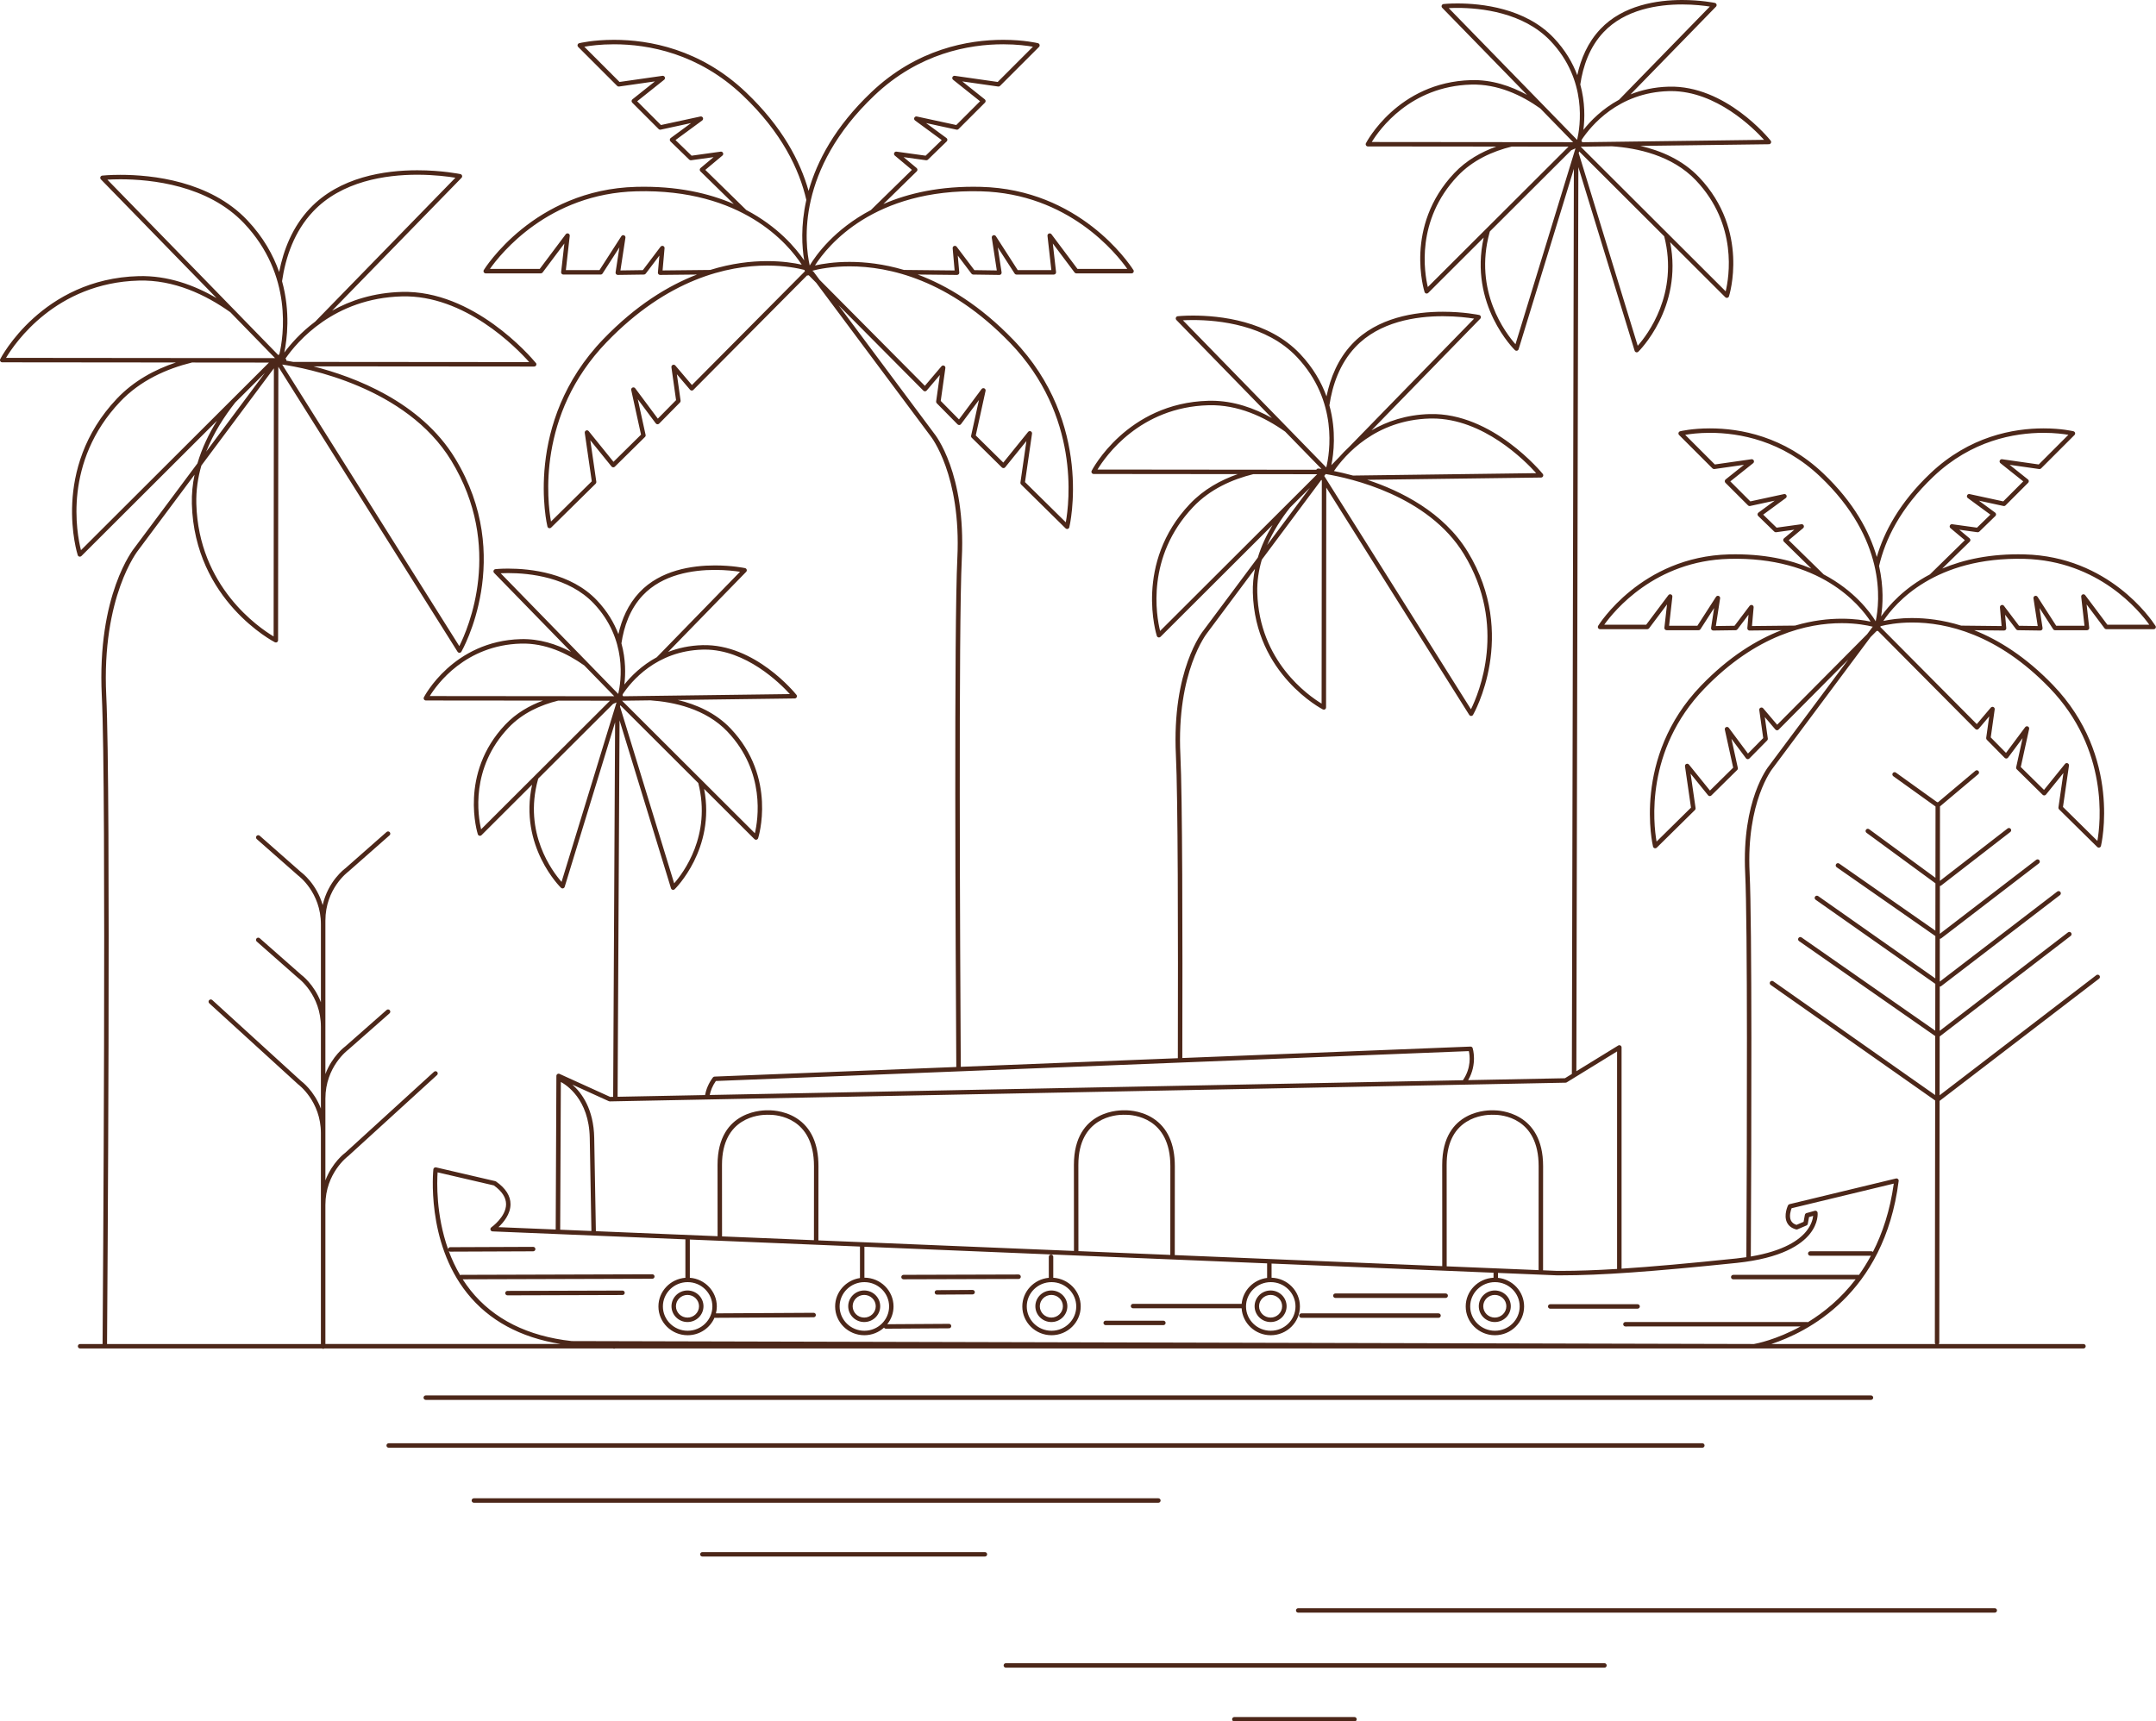 <?xml version="1.0" encoding="UTF-8" standalone="no"?><svg xmlns="http://www.w3.org/2000/svg" xmlns:xlink="http://www.w3.org/1999/xlink" fill="#000000" height="386.1" preserveAspectRatio="xMidYMid meet" version="1" viewBox="-0.0 -0.0 483.5 386.1" width="483.5" zoomAndPan="magnify"><g id="change1_1"><path d="M483.3,140.262c-0.894-1.386-10.427-15.432-29.302-15.91 c-7.635-0.192-13.688,1.176-18.436,3.18l6.165-6.036c0.102-0.1,0.155-0.236,0.15-0.377 c-0.006-0.142-0.07-0.273-0.179-0.364l-2.315-1.938l4.075,0.565c0.15,0.021,0.307-0.029,0.417-0.137l3.606-3.504 c0.105-0.102,0.16-0.246,0.15-0.393s-0.084-0.281-0.203-0.369l-3.648-2.678l5.521,1.195 c0.168,0.036,0.34-0.015,0.459-0.135l5.073-5.074c0.101-0.101,0.153-0.239,0.145-0.382 c-0.008-0.142-0.076-0.273-0.188-0.362l-4.119-3.284l6.637,0.949c0.159,0.023,0.314-0.03,0.425-0.142 l7.488-7.491c0.128-0.128,0.177-0.315,0.128-0.488c-0.048-0.174-0.186-0.308-0.361-0.351 c-0.108-0.027-2.685-0.649-6.69-0.649c-6.746,0-16.63,1.75-25.404,10.089c-6.915,6.573-10.38,13.126-12.008,18.757 c-1.628-5.631-5.093-12.184-12.008-18.757c-8.774-8.339-18.658-10.089-25.405-10.089 c-4.006,0-6.582,0.622-6.69,0.649c-0.175,0.043-0.314,0.177-0.361,0.351c-0.049,0.174,0,0.36,0.128,0.488 l7.488,7.491c0.111,0.111,0.271,0.164,0.425,0.142l6.637-0.949l-4.12,3.284 c-0.111,0.089-0.18,0.221-0.188,0.363c-0.009,0.142,0.045,0.28,0.145,0.381l5.075,5.074 c0.12,0.12,0.293,0.169,0.46,0.135l5.519-1.195l-3.647,2.679c-0.118,0.087-0.192,0.222-0.203,0.368 c-0.01,0.146,0.045,0.29,0.15,0.393l3.606,3.504c0.111,0.107,0.27,0.158,0.417,0.137l4.076-0.565l-2.315,1.938 c-0.108,0.091-0.173,0.223-0.179,0.364c-0.006,0.141,0.049,0.277,0.149,0.377l6.168,6.038 c-4.749-2.004-10.803-3.372-18.439-3.182c-19.755,0.501-29.277,15.863-29.371,16.019 c-0.094,0.154-0.097,0.348-0.008,0.505c0.088,0.157,0.255,0.254,0.435,0.254h10.594 c0.157,0,0.306-0.074,0.399-0.2l4.022-5.361l-0.592,5.233c-0.016,0.142,0.029,0.283,0.124,0.39 c0.096,0.106,0.231,0.167,0.373,0.167h7.177c0.17,0,0.328-0.087,0.421-0.23l3.058-4.749l-0.685,4.475 c-0.022,0.145,0.021,0.293,0.117,0.404c0.096,0.109,0.232,0.172,0.377,0.172c0.003,0,0.005,0,0.008,0l5.025-0.072 c0.153-0.003,0.298-0.076,0.392-0.198l2.481-3.28l-0.266,3.007c-0.012,0.141,0.036,0.279,0.132,0.383 c0.096,0.104,0.245,0.181,0.372,0.161l7.164-0.076c-5.606,2.158-11.802,5.96-18.045,12.435 c-15.531,16.113-10.82,35.908-10.771,36.106c0.044,0.174,0.177,0.311,0.351,0.36 c0.044,0.012,0.09,0.019,0.135,0.019c0.13,0,0.257-0.051,0.352-0.144l8.56-8.44 c0.113-0.111,0.167-0.271,0.144-0.428l-1.119-7.725l3.917,4.846c0.088,0.109,0.22,0.177,0.36,0.185 c0.14,0.01,0.278-0.044,0.379-0.144l5.796-5.717c0.122-0.121,0.175-0.296,0.138-0.463l-1.434-6.535l3.261,4.378 c0.087,0.117,0.221,0.19,0.366,0.2c0.147,0.007,0.288-0.044,0.391-0.147l4.003-4.061 c0.109-0.111,0.161-0.267,0.14-0.421l-0.68-4.824l2.374,2.797c0.091,0.106,0.223,0.17,0.362,0.176 c0.144,0.014,0.275-0.048,0.374-0.147l15.596-15.705l-17.738,23.792c-0.252,0.308-6.165,7.714-5.366,24.105 c0.555,11.369,0.406,58.681,0.266,86.141c-0.724,0.105-1.47,0.205-2.267,0.288 c-10.69,1.109-18.959,1.85-25.719,2.286v-49.625c0-0.182-0.099-0.349-0.256-0.436 c-0.159-0.089-0.352-0.085-0.506,0.011l-9.378,5.763l0.449-202.796l12.618,41.195 c0.051,0.166,0.185,0.294,0.352,0.338c0.041,0.011,0.084,0.016,0.126,0.016c0.127,0,0.251-0.049,0.346-0.139 c0.105-0.101,10.056-9.85,7.142-24.569l12.365,12.342c0.095,0.095,0.223,0.146,0.353,0.146 c0.038,0,0.077-0.005,0.116-0.014c0.168-0.04,0.304-0.165,0.358-0.33c0.048-0.145,4.669-14.712-6.675-26.689 c-3.731-3.94-8.626-5.999-13.19-7.049l28.827-0.377c0.191-0.003,0.364-0.114,0.446-0.287 c0.081-0.173,0.058-0.377-0.062-0.525c-0.401-0.502-10.136-12.465-22.864-12.101 c-3.256,0.089-6.099,0.75-8.557,1.728L384.824,1.49c0.127-0.131,0.173-0.32,0.12-0.495 c-0.054-0.175-0.198-0.307-0.376-0.344c-0.128-0.026-3.154-0.651-7.332-0.651c-5.564,0-13.265,1.134-18.352,6.535 c-2.838,3.013-4.379,6.699-5.167,10.329c-1.037-2.768-2.689-5.633-5.26-8.347 c-6.38-6.737-16.294-7.743-21.635-7.743c-1.878,0-3.043,0.126-3.092,0.132c-0.19,0.021-0.351,0.148-0.415,0.328 s-0.021,0.381,0.112,0.518l19.025,19.53c-3.649-2-7.911-3.438-12.541-3.309 c-16.486,0.448-23.52,14.016-23.589,14.153c-0.078,0.154-0.07,0.339,0.021,0.486 c0.091,0.148,0.252,0.238,0.425,0.238l28.791,0.027c-3.369,1.211-6.699,3.07-9.414,5.936 c-11.346,11.977-6.725,26.542-6.677,26.688c0.055,0.165,0.19,0.29,0.359,0.33c0.038,0.009,0.077,0.014,0.116,0.014 c0.131,0,0.258-0.052,0.352-0.146l12.435-12.409c-3.367,15.1,6.899,25.148,7.007,25.252 c0.094,0.09,0.218,0.139,0.346,0.139c0.042,0,0.084-0.006,0.126-0.017c0.168-0.044,0.301-0.171,0.352-0.337 l12.39-40.45l-0.449,203.017l-1.56,0.959l-21.695,0.425c2.118-3.651,1.022-7.136,1.007-7.184 c-0.07-0.21-0.25-0.348-0.494-0.341l-64.616,2.565c0.069-28.282,0.021-58.584-0.435-67.967 c-0.911-18.669,5.944-27.298,6.027-27.4l10.699-14.35c-0.346,1.726-0.526,3.514-0.477,5.356 c0.498,18.291,15.543,26.09,15.695,26.166c0.071,0.036,0.148,0.054,0.226,0.054c0.091,0,0.181-0.024,0.261-0.074 c0.148-0.091,0.239-0.252,0.239-0.425l0.048-49.31l32.063,50.988c0.092,0.145,0.251,0.234,0.423,0.234 c0.003,0,0.005,0,0.008,0c0.175-0.003,0.335-0.097,0.424-0.247c0.103-0.177,10.214-17.848-1.191-36.565 c-5.431-8.914-15.014-13.672-22.537-16.152l38.978-0.511c0.191-0.002,0.364-0.114,0.446-0.286 c0.081-0.173,0.058-0.378-0.062-0.526c-0.108-0.136-11.257-13.82-25.36-13.425 c-5.31,0.144-9.629,1.664-13.053,3.653l24.395-25.043c0.127-0.131,0.173-0.32,0.12-0.495 c-0.054-0.174-0.197-0.306-0.376-0.343c-0.141-0.03-3.5-0.724-8.137-0.724c-6.171,0-14.71,1.257-20.349,7.244 c-3.19,3.386-4.889,7.6-5.737,11.74c-1.143-3.157-2.996-6.436-5.935-9.537 c-7.075-7.472-18.076-8.588-24.005-8.588c-2.08,0-3.369,0.14-3.423,0.145c-0.19,0.021-0.352,0.148-0.416,0.328 c-0.065,0.181-0.021,0.381,0.112,0.519l21.422,21.989c-3.961-2.228-8.59-3.877-13.621-3.877 c-0.211,0-0.421,0.003-0.632,0.008c-18.29,0.498-26.089,15.544-26.165,15.696c-0.078,0.154-0.07,0.339,0.019,0.486 c0.091,0.148,0.252,0.238,0.426,0.238l32.31,0.032c-3.838,1.339-7.647,3.429-10.736,6.69 c-12.585,13.285-7.461,29.439-7.407,29.601c0.055,0.165,0.19,0.29,0.358,0.33c0.038,0.01,0.077,0.014,0.116,0.014 c0.131,0,0.258-0.051,0.353-0.145l25.117-25.069c-1.334,2.221-2.5,4.67-3.301,7.3l-12.127,16.265 c-0.293,0.357-7.171,8.975-6.24,28.065c0.458,9.373,0.505,39.678,0.435,67.958l-48.678,1.933 c-0.16-26.457-0.518-98.617,0.233-114.049c0.931-19.092-5.946-27.708-6.225-28.047l-21.422-28.73l19.03,19.163 c0.099,0.1,0.236,0.157,0.374,0.147c0.14-0.006,0.271-0.069,0.362-0.176l2.957-3.481l-0.833,5.912 c-0.021,0.154,0.03,0.31,0.139,0.421l4.672,4.74c0.102,0.103,0.24,0.153,0.391,0.148 c0.145-0.011,0.279-0.084,0.366-0.2l4.033-5.417l-1.756,7.999c-0.037,0.168,0.015,0.343,0.137,0.464l6.764,6.669 c0.101,0.1,0.235,0.15,0.379,0.144c0.141-0.008,0.272-0.075,0.36-0.185l4.761-5.89l-1.348,9.315 c-0.023,0.157,0.03,0.316,0.144,0.428l9.984,9.844c0.095,0.094,0.222,0.144,0.351,0.144 c0.045,0,0.091-0.006,0.135-0.019c0.173-0.049,0.307-0.185,0.35-0.36c0.057-0.231,5.544-23.279-12.546-42.048 c-7.432-7.709-14.808-12.167-21.449-14.651l8.815,0.093c0.123-0.018,0.276-0.057,0.373-0.16 c0.096-0.103,0.143-0.243,0.131-0.384l-0.335-3.799l3.07,4.061c0.094,0.123,0.238,0.196,0.392,0.198l5.865,0.084 c0.002,0,0.005,0,0.007,0c0.144,0,0.282-0.062,0.377-0.171c0.097-0.111,0.14-0.259,0.117-0.404l-0.859-5.606 l3.78,5.869c0.092,0.143,0.251,0.229,0.42,0.229h8.372c0.143,0,0.278-0.06,0.373-0.167 c0.095-0.105,0.14-0.247,0.124-0.389l-0.725-6.412l4.877,6.502c0.094,0.126,0.243,0.2,0.4,0.2h12.357 c0.003,0,0.007,0,0.01,0c0.273,0.024,0.511-0.22,0.511-0.5c0-0.144-0.062-0.276-0.161-0.367 c-0.966-1.504-12.065-17.982-34.128-18.543c-9.1-0.234-16.277,1.433-21.863,3.854l7.487-7.331 c0.102-0.1,0.156-0.236,0.15-0.378c-0.006-0.141-0.07-0.273-0.179-0.363l-2.923-2.448l5.042,0.699 c0.152,0.022,0.307-0.028,0.417-0.137l4.207-4.086c0.105-0.102,0.16-0.246,0.15-0.393 c-0.01-0.147-0.085-0.282-0.203-0.369l-4.572-3.356l6.822,1.477c0.167,0.036,0.339-0.016,0.46-0.136 l5.922-5.919c0.101-0.101,0.154-0.239,0.145-0.382c-0.008-0.143-0.076-0.274-0.188-0.363l-5.046-4.022 l8.045,1.149c0.16,0.025,0.314-0.03,0.424-0.142l8.738-8.738c0.127-0.128,0.177-0.315,0.128-0.488 c-0.048-0.174-0.186-0.308-0.362-0.351c-0.126-0.031-3.123-0.756-7.787-0.756c-7.856,0-19.365,2.039-29.581,11.75 c-8.18,7.774-12.209,15.52-14.068,22.143c-1.859-6.623-5.887-14.368-14.067-22.143 c-10.217-9.711-21.727-11.75-29.582-11.75c-4.664,0-7.662,0.725-7.787,0.756c-0.175,0.043-0.314,0.177-0.362,0.351 c-0.049,0.174,0.001,0.36,0.128,0.488l8.738,8.738c0.111,0.111,0.267,0.166,0.424,0.142l8.047-1.149l-5.045,4.022 c-0.111,0.089-0.18,0.221-0.188,0.363c-0.008,0.143,0.045,0.281,0.145,0.382l5.92,5.919 c0.12,0.12,0.293,0.17,0.46,0.136l6.822-1.477l-4.572,3.356c-0.119,0.087-0.193,0.222-0.203,0.369 c-0.01,0.146,0.045,0.29,0.151,0.393l4.207,4.087c0.11,0.106,0.265,0.157,0.417,0.136l5.04-0.699l-2.923,2.448 c-0.108,0.091-0.173,0.223-0.179,0.363c-0.005,0.142,0.049,0.278,0.15,0.378l7.481,7.325 c-5.583-2.418-12.756-4.082-21.853-3.849c-23.004,0.585-34.089,18.471-34.199,18.651 c-0.093,0.154-0.097,0.348-0.008,0.505c0.088,0.157,0.255,0.254,0.435,0.254h12.358 c0.157,0,0.306-0.074,0.4-0.2l4.878-6.502l-0.725,6.412c-0.016,0.142,0.029,0.283,0.124,0.389 c0.095,0.106,0.231,0.167,0.373,0.167h8.372c0.17,0,0.328-0.086,0.42-0.229l3.78-5.87l-0.858,5.607 c-0.022,0.145,0.021,0.293,0.117,0.404c0.095,0.108,0.232,0.171,0.377,0.171c0.002,0,0.005,0,0.007,0l5.864-0.084 c0.154-0.002,0.298-0.075,0.392-0.198l3.069-4.06l-0.336,3.798c-0.012,0.141,0.035,0.28,0.131,0.384 c0.096,0.103,0.247,0.176,0.373,0.16l8.253-0.087c-6.521,2.517-13.726,6.942-20.985,14.473 c-18.09,18.769-12.604,41.818-12.546,42.049c0.043,0.174,0.177,0.311,0.35,0.36 c0.044,0.012,0.09,0.019,0.135,0.019c0.129,0,0.256-0.051,0.351-0.144l9.984-9.844 c0.113-0.111,0.167-0.271,0.144-0.428l-1.349-9.315l4.761,5.89c0.088,0.109,0.22,0.177,0.36,0.185 c0.15,0.01,0.279-0.044,0.379-0.144l6.764-6.669c0.122-0.121,0.174-0.296,0.137-0.464l-1.756-8l4.036,5.418 c0.087,0.116,0.221,0.19,0.367,0.2c0.142,0.008,0.288-0.044,0.39-0.147l4.67-4.74 c0.109-0.111,0.161-0.267,0.139-0.421l-0.834-5.914l2.959,3.482c0.09,0.106,0.222,0.17,0.361,0.176 c0.148,0.011,0.276-0.048,0.374-0.147l25.513-25.69c0.043,0.011,0.084,0.024,0.128,0.024 c0.037,0,0.074-0.003,0.111-0.012c0.034-0.008,0.059-0.031,0.09-0.046c0.018,0.009,0.033,0.021,0.052,0.026 l1.654,1.666l25.641,34.386c0.07,0.085,6.925,8.714,6.014,27.383c-0.752,15.462-0.394,87.702-0.234,114.138 l-54.209,2.152c-0.151,0.006-0.291,0.08-0.381,0.201c-1.028,1.384-1.527,2.761-1.754,3.943l-19.611,0.384 l0.437-84.428l11.536,37.665c0.051,0.166,0.184,0.293,0.352,0.337c0.042,0.011,0.084,0.017,0.126,0.017 c0.127,0,0.252-0.049,0.346-0.139c0.097-0.093,9.207-9.02,6.606-22.507l11.282,11.261 c0.095,0.095,0.222,0.145,0.353,0.145c0.039,0,0.078-0.004,0.116-0.014c0.169-0.04,0.304-0.165,0.359-0.33 c0.044-0.134,4.301-13.554-6.149-24.587c-3.359-3.547-7.737-5.434-11.854-6.421l26.211-0.344 c0.191-0.002,0.364-0.113,0.446-0.286s0.058-0.377-0.062-0.526c-0.37-0.462-9.31-11.449-21.062-11.145 c-2.926,0.079-5.49,0.663-7.717,1.528l17.504-17.97c0.127-0.131,0.173-0.32,0.12-0.495 c-0.053-0.174-0.197-0.306-0.376-0.343c-0.117-0.024-2.905-0.601-6.752-0.601c-5.125,0-12.219,1.045-16.909,6.022 c-2.581,2.74-3.999,6.085-4.734,9.388c-0.959-2.511-2.47-5.104-4.798-7.564 c-5.879-6.207-15.01-7.134-19.93-7.134c-1.728,0-2.801,0.116-2.846,0.121c-0.19,0.021-0.352,0.148-0.416,0.328 s-0.021,0.381,0.113,0.518l17.244,17.701c-3.277-1.732-7.087-2.957-11.252-2.85 c-15.19,0.414-21.67,12.913-21.733,13.039c-0.078,0.155-0.07,0.34,0.021,0.487s0.252,0.238,0.425,0.238 l26.255,0.025c-3.031,1.117-6.017,2.812-8.46,5.394c-10.45,11.032-6.193,24.454-6.149,24.588 c0.055,0.165,0.19,0.29,0.359,0.33c0.039,0.01,0.078,0.014,0.116,0.014c0.131,0,0.258-0.051,0.353-0.145 l11.342-11.32c-3.014,13.837,6.385,23.036,6.483,23.13c0.094,0.09,0.219,0.139,0.346,0.139 c0.042,0,0.085-0.005,0.126-0.016c0.168-0.044,0.301-0.172,0.352-0.338l11.306-36.916l-0.435,84.02l-0.663,0.014 l-11.36-5.163c-0.154-0.071-0.335-0.058-0.477,0.034c-0.143,0.091-0.23,0.249-0.231,0.419l-0.154,34.452 l-12.83-0.53c1.105-1.031,2.697-2.908,2.698-5.15c0.001-1.866-1.092-3.579-3.25-5.092 c-0.053-0.036-0.111-0.064-0.174-0.077l-13.268-3.085c-0.14-0.033-0.286-0.004-0.402,0.079 c-0.117,0.081-0.192,0.21-0.208,0.352c-0.018,0.161-1.698,16.186,7.569,27.781 c4.894,6.122,11.928,9.946,20.963,11.401H72.972v-0.603v-30.586c0-7.177,5.032-10.899,5.127-10.973l19.904-18.156 c0.204-0.186,0.219-0.502,0.033-0.706c-0.186-0.205-0.502-0.218-0.707-0.033L77.47,258.53 c-0.163,0.117-2.959,2.189-4.498,6.237v-10.593v-7.749c0-7.179,5.032-10.901,5.121-10.969l9.266-8.161 c0.207-0.182,0.227-0.498,0.044-0.705c-0.182-0.208-0.498-0.228-0.706-0.045l-9.227,8.131 c-0.163,0.116-2.958,2.189-4.498,6.237V230.322v-22.982v-0.844c0-7.179,5.032-10.901,5.121-10.969l9.266-8.161 c0.207-0.182,0.227-0.498,0.044-0.706c-0.182-0.207-0.498-0.227-0.706-0.044l-9.227,8.131 c-0.188,0.135-3.888,2.875-5.106,8.263c-1.387-4.827-4.707-7.284-4.854-7.387l-9.265-8.163 c-0.206-0.182-0.522-0.163-0.706,0.045c-0.183,0.207-0.163,0.522,0.044,0.705l9.303,8.193 c0.051,0.037,5.083,3.738,5.083,10.937v17.47c-1.538-4.046-4.326-6.111-4.461-6.206l-9.264-8.161 c-0.206-0.183-0.522-0.163-0.706,0.045c-0.183,0.206-0.163,0.522,0.044,0.705l9.302,8.192 c0.051,0.036,5.084,3.759,5.084,10.938v16.104v2.237c-1.538-4.045-4.326-6.111-4.456-6.202l-19.904-18.154 c-0.204-0.186-0.52-0.173-0.707,0.032c-0.186,0.204-0.171,0.52,0.033,0.707l19.948,18.19 c0.051,0.037,5.085,3.761,5.085,10.938v16.102v30.586v0.604H24.005c0.054-7.277,0.892-123.547-0.175-145.435 c-1.085-22.238,7.09-32.518,7.186-32.637l12.616-16.92c-0.438,2.109-0.665,4.3-0.604,6.557 c0.59,21.689,18.427,30.936,18.607,31.026c0.071,0.036,0.148,0.054,0.225,0.054c0.091,0,0.182-0.024,0.262-0.074 c0.148-0.091,0.238-0.252,0.238-0.425l0.06-61.341l40.196,63.921c0.092,0.145,0.252,0.233,0.423,0.233 c0.002,0,0.005,0,0.008,0c0.174-0.003,0.335-0.096,0.423-0.247c0.123-0.209,12.114-21.167-1.415-43.373 c-7.736-12.698-22.577-18.291-31.763-20.627l49.478,0.04h0.001c0.003,0,0.007,0,0.01,0 c0.299-0.004,0.51-0.22,0.51-0.5c0-0.165-0.081-0.311-0.204-0.403c-1.091-1.313-13.924-16.288-30.003-15.836 c-6.358,0.173-11.523,1.925-15.609,4.206l29.025-29.797c0.127-0.131,0.173-0.32,0.12-0.495 c-0.053-0.174-0.197-0.306-0.376-0.343c-0.041-0.009-4.15-0.857-9.651-0.857c-7.318,0-17.444,1.489-24.126,8.583 c-3.864,4.101-5.883,9.229-6.865,14.241c-1.344-3.839-3.565-7.84-7.146-11.622 c-8.387-8.857-21.435-10.18-28.465-10.18c-2.471,0-4,0.166-4.064,0.173c-0.19,0.021-0.351,0.148-0.415,0.328 s-0.021,0.381,0.113,0.518l25.936,26.624c-5.011-2.917-10.966-5.094-17.477-4.92 C9.391,62.527,0.144,80.364,0.054,80.545c-0.078,0.154-0.07,0.339,0.021,0.486 c0.091,0.148,0.252,0.238,0.425,0.238l38.95,0.038c-4.722,1.578-9.438,4.104-13.236,8.114 c-14.92,15.753-8.845,34.906-8.782,35.098c0.055,0.165,0.19,0.29,0.359,0.33 c0.039,0.009,0.078,0.014,0.116,0.014c0.131,0,0.258-0.052,0.353-0.146l30.395-30.338 c-1.789,2.871-3.353,6.089-4.379,9.56l-14.047,18.84c-0.348,0.423-8.503,10.64-7.398,33.301 c1.067,21.87,0.227,138.193,0.174,145.387h-5.043c-0.276,0-0.5,0.224-0.5,0.5s0.224,0.5,0.5,0.5h54.259 c0.075,0.045,0.157,0.077,0.251,0.077s0.176-0.032,0.251-0.077h64.778c0.066,0.033,0.138,0.056,0.217,0.056 c0.001,0,0.002,0,0.002,0c0.08,0,0.152-0.022,0.219-0.056h254.067c0.001,0,0.002,0,0.004,0h1.38c0,0,0.001,0,0.002,0 h73.844c0.276,0,0.5-0.224,0.5-0.5s-0.224-0.5-0.5-0.5h-32.462c0.075-0.087,0.126-0.198,0.126-0.322l0.069-54.21 l35.761-27.414c0.22-0.168,0.261-0.481,0.093-0.701c-0.168-0.219-0.48-0.26-0.701-0.093l-35.15,26.947 l0.017-13.192l29.383-22.556c0.219-0.168,0.261-0.481,0.092-0.701c-0.167-0.218-0.48-0.26-0.701-0.092 l-28.773,22.086l0.013-9.937c0.009,0,0.017,0.008,0.025,0.008c0.107,0,0.215-0.035,0.305-0.103l26.63-20.415 c0.22-0.168,0.261-0.482,0.093-0.701c-0.167-0.219-0.48-0.26-0.701-0.093l-26.339,20.192l-0.011-0.008 l0.012-9.602c0.008,0,0.015,0.007,0.022,0.007c0.107,0,0.215-0.035,0.305-0.103l21.901-16.811 c0.22-0.168,0.261-0.482,0.093-0.701c-0.167-0.218-0.481-0.261-0.701-0.092l-21.611,16.588l-0.007-0.005 l0.014-10.718c0.102-0.004,0.205-0.033,0.29-0.1l15.502-12.007c0.219-0.169,0.259-0.483,0.09-0.701 c-0.169-0.219-0.483-0.258-0.702-0.09l-15.179,11.757l0.021-16.706l8.581-7.227 c0.211-0.178,0.238-0.493,0.06-0.705c-0.178-0.21-0.493-0.239-0.705-0.06l-8.368,7.049 c-0.023-0.004-0.044-0.014-0.067-0.014l0,0c-0.042,0-0.079,0.014-0.118,0.023l-9.273-6.653 c-0.225-0.162-0.537-0.11-0.697,0.115c-0.161,0.225-0.109,0.536,0.114,0.697l9.474,6.797l-0.021,15.988 l-14.871-10.899c-0.223-0.164-0.535-0.115-0.699,0.107c-0.163,0.223-0.114,0.536,0.108,0.699l15.461,11.331 l-0.014,10.617l-21.566-15.043c-0.229-0.158-0.539-0.102-0.696,0.124c-0.158,0.227-0.102,0.538,0.124,0.696 l22.137,15.441l-0.012,9.495l-26.27-18.464c-0.226-0.159-0.537-0.104-0.696,0.121 c-0.159,0.227-0.104,0.538,0.121,0.697l26.843,18.867l-0.014,10.501l-29.973-20.907 c-0.229-0.158-0.539-0.102-0.696,0.124c-0.158,0.227-0.102,0.538,0.124,0.696l30.543,21.306l-0.016,13.222 l-36.31-25.52c-0.227-0.159-0.538-0.103-0.697,0.121c-0.158,0.227-0.104,0.538,0.122,0.697l36.884,25.923 l-0.069,54.3c0,0.125,0.05,0.236,0.126,0.324h-36.791c7.811-2.561,25.319-11.082,28.552-36.576 c0.021-0.163-0.04-0.326-0.162-0.435c-0.123-0.11-0.293-0.153-0.451-0.113l-23.87,5.755 c-0.146,0.036-0.27,0.136-0.334,0.272c-0.041,0.087-1.004,2.146-0.26,3.772c0.365,0.799,1.06,1.345,2.066,1.62 c0.108,0.03,0.226,0.022,0.33-0.022l2.005-0.862c0.153-0.066,0.264-0.205,0.294-0.369l0.281-1.522l0.919-0.258 c-0.074,0.72-0.379,2.004-1.511,3.418c-1.579,1.972-5.016,4.439-12.465,5.693 c0.141-27.492,0.288-74.668-0.268-86.036c-0.778-15.969,5.082-23.349,5.155-23.439l21.956-29.448l1.412-1.422 c0.021,0.008,0.037,0.025,0.06,0.03c0.036,0.008,0.074,0.012,0.11,0.012c0.03,0,0.06-0.012,0.089-0.017 l21.839,21.993c0.1,0.1,0.233,0.161,0.375,0.146c0.14-0.005,0.271-0.069,0.361-0.176l2.376-2.798l-0.679,4.825 c-0.021,0.154,0.029,0.31,0.139,0.421l4.004,4.064c0.102,0.103,0.24,0.151,0.391,0.147 c0.145-0.01,0.279-0.083,0.366-0.2l3.259-4.376l-1.435,6.531c-0.037,0.168,0.016,0.343,0.138,0.464l5.799,5.716 c0.101,0.1,0.233,0.155,0.379,0.144c0.141-0.008,0.273-0.075,0.36-0.185l3.916-4.845l-1.118,7.726 c-0.022,0.157,0.03,0.316,0.144,0.428l8.559,8.438c0.095,0.094,0.222,0.144,0.351,0.144 c0.045,0,0.091-0.007,0.136-0.019c0.173-0.049,0.307-0.186,0.35-0.36c0.05-0.198,4.762-19.991-10.773-36.106 c-6.096-6.323-12.146-10.097-17.648-12.28l6.684,0.07c0.144-0.013,0.276-0.057,0.372-0.16 s0.144-0.243,0.131-0.384l-0.266-3.006l2.481,3.279c0.094,0.123,0.237,0.196,0.392,0.198l5.027,0.072 c0.003,0,0.006,0,0.008,0c0.144,0,0.282-0.062,0.377-0.171c0.097-0.111,0.14-0.259,0.117-0.404l-0.685-4.475 l3.059,4.749c0.093,0.143,0.251,0.229,0.421,0.229h7.174c0.143,0,0.277-0.06,0.372-0.167 c0.095-0.105,0.14-0.247,0.124-0.389l-0.591-5.234l4.021,5.362c0.095,0.126,0.243,0.2,0.4,0.2h10.594 c0.004,0,0.007,0,0.01,0c0.297,0.015,0.511-0.221,0.511-0.5C483.461,140.484,483.398,140.353,483.3,140.262z M334.056,52.112c0.019-0.073,0.051-0.141,0.071-0.214l18.24-18.203c0.355-0.16,0.683-0.305,0.947-0.415 l-13.455,43.93C337.709,74.781,330.415,65.31,334.056,52.112z M326.822,1.774c5.181,0,14.786,0.965,20.908,7.431 c8.32,8.786,6.652,19.209,5.953,22.173l-28.79-29.555C325.39,1.797,326.045,1.774,326.822,1.774z M383.445,1.47 l-20.365,20.906c-3.74,2.027-6.364,4.709-7.988,6.76c0.314-2.505,0.404-6.169-0.699-10.188 c0.602-4.079,2.068-8.384,5.219-11.729c4.844-5.142,12.258-6.221,17.625-6.221 C379.978,1,382.248,1.284,383.445,1.47z M374.75,20.432c10.139,0,18.459,8.29,20.852,10.934l-40.737,0.534 c-0.058-0.073-0.126-0.16-0.216-0.272c0.021-0.09,0.044-0.188,0.066-0.29c2.048-3.084,8.185-10.591,19.524-10.899 C374.41,20.434,374.581,20.432,374.75,20.432z M367.273,77.559l-13.238-43.221l0.112-0.364l19.067,19.03 C376.511,65.922,369.394,75.167,367.273,77.559z M354.49,32.905l7.002-0.092c5.607,0.383,13.492,2.008,18.838,7.652 c9.416,9.942,7.425,21.73,6.667,24.882L354.49,32.905z M352.791,31.894l-45.159-0.042 c1.69-2.765,8.604-12.507,22.308-12.879c5.967-0.16,11.317,2.394,15.469,5.341L352.791,31.894z M351.754,32.893 l-31.552,31.489c-0.758-3.152-2.749-14.938,6.669-24.88c3.422-3.612,7.884-5.571,12.125-6.621L351.754,32.893z M288.213,96.824l8.137,8.352c-0.406-0.057-0.636-0.081-0.658-0.084c-0.185-0.016-0.375,0.072-0.475,0.234 c-0.009,0.013-0.006,0.029-0.013,0.043l-49.08-0.049c1.792-2.963,9.491-14.003,24.887-14.422 C277.644,90.711,283.595,93.547,288.213,96.824z M267.542,71.786c5.768,0,16.461,1.075,23.278,8.275 c9.359,9.882,7.371,21.622,6.607,24.788l-32.148-33.003C265.844,71.815,266.615,71.786,267.542,71.786z M330.583,71.468l-28.04,28.784c-0.823,0.763-1.549,1.52-2.178,2.236l-1.802,1.85 c0.516-2.514,1.155-7.632-0.436-13.41c0.67-4.544,2.305-9.341,5.818-13.071 c5.394-5.728,13.648-6.93,19.621-6.93C326.701,70.927,329.281,71.26,330.583,71.468z M321.215,93.87 c11.406,0,20.74,9.421,23.292,12.259l-41.076,0.539c-1.63-0.444-3.083-0.772-4.281-1.011 c2.493-3.618,9.274-11.447,21.495-11.779C320.835,93.872,321.026,93.87,321.215,93.87z M296.971,106.765 l0.323-0.434c5.504,0.91,22.966,4.771,31.004,17.967c9.775,16.043,3.311,31.29,1.575,34.791L296.971,106.765z M295.385,106.369l-35.226,35.156c-0.828-3.361-3.19-16.612,7.403-27.796c3.812-4.025,8.783-6.207,13.506-7.375 L295.385,106.369z M293.747,109.416l-9.583,12.852c1.379-3.181,3.244-6.023,5.135-8.413L293.747,109.416z M296.33,107.625l0.098,0.155l-0.049,50.038c-2.962-1.791-14.004-9.488-14.422-24.888 c-0.07-2.578,0.32-5.053,1.013-7.388L296.33,107.625z M150.861,81.851c-0.203,0.092-0.321,0.306-0.29,0.526 l1.04,7.377l-4.088,4.148l-5.075-6.812c-0.141-0.19-0.396-0.253-0.608-0.156 c-0.214,0.098-0.332,0.332-0.281,0.562l2.195,9.999l-6.174,6.088l-5.559-6.876c-0.142-0.176-0.384-0.233-0.589-0.144 c-0.206,0.09-0.327,0.307-0.294,0.529l1.574,10.867l-9.147,9.02c-0.787-4.353-3.232-23.934,12.475-40.23 c13.689-14.2,27.144-17.181,36.021-17.181c3.949,0,6.887,0.601,8.365,0.983c-0.002,0.106,0.026,0.206,0.087,0.293 L155.171,86.366l-3.724-4.382C151.303,81.813,151.062,81.76,150.861,81.851z M148.716,55.172 c-0.059-0.022-0.119-0.033-0.18-0.033c-0.153,0-0.302,0.07-0.399,0.198l-3.972,5.254l-5.029,0.072l1.123-7.34 c0.036-0.233-0.096-0.46-0.317-0.544c-0.222-0.083-0.47-0.001-0.598,0.197l-4.902,7.61h-7.54l0.869-7.683 c0.025-0.225-0.103-0.438-0.312-0.521c-0.209-0.082-0.449-0.015-0.585,0.165l-5.832,7.773h-11.172 c2.377-3.38,13.11-16.908,32.86-17.41c23.742-0.615,34.073,11.867,37.065,16.458 c-1.683-0.374-4.337-0.799-7.737-0.799c-3.617,0-7.978,0.486-12.795,1.982l-10.671,0.112l0.44-4.982 C149.054,55.46,148.924,55.252,148.716,55.172z M162.008,34.894c0.171-0.143,0.227-0.382,0.136-0.586 c-0.091-0.203-0.301-0.329-0.526-0.292l-6.523,0.904l-3.608-3.504l5.986-4.394 c0.19-0.14,0.257-0.394,0.16-0.608s-0.327-0.333-0.562-0.283l-8.848,1.914l-5.332-5.331l6.045-4.819 c0.177-0.141,0.237-0.383,0.147-0.59c-0.089-0.207-0.304-0.329-0.53-0.297l-9.619,1.375l-7.902-7.902 c1.21-0.216,3.575-0.547,6.654-0.547c7.674,0,18.916,1.99,28.894,11.475c8.767,8.333,12.672,16.613,14.247,23.44 c-1.309,5.844-0.97,10.642-0.48,13.553c-1.881-2.761-5.914-7.573-12.987-11.298l-9.19-8.998L162.008,34.894z M224.988,9.933c3.079,0,5.444,0.331,6.654,0.547l-7.901,7.902l-9.618-1.375c-0.226-0.033-0.441,0.09-0.53,0.297 c-0.089,0.207-0.029,0.449,0.147,0.59l6.046,4.819l-5.333,5.331l-8.848-1.914 c-0.235-0.05-0.465,0.068-0.562,0.283c-0.097,0.215-0.03,0.469,0.16,0.608l5.986,4.394l-3.607,3.504 l-6.525-0.904c-0.226-0.036-0.435,0.089-0.526,0.292c-0.09,0.204-0.035,0.443,0.136,0.586l3.835,3.211 l-9.2,9.009c-8.188,4.318-12.302,10.094-13.716,12.438c-1.125-5.04-3.017-21.487,14.508-38.144 C206.073,11.924,217.314,9.933,224.988,9.933z M219.947,42.911c19.73,0.501,30.475,14.028,32.858,17.41h-11.171 l-5.831-7.773c-0.136-0.181-0.376-0.247-0.585-0.165c-0.209,0.084-0.337,0.297-0.312,0.521l0.868,7.683h-7.54 l-4.902-7.61c-0.128-0.198-0.378-0.28-0.598-0.197c-0.221,0.084-0.352,0.31-0.317,0.544l1.125,7.34 l-5.03-0.072l-3.973-5.254c-0.135-0.178-0.372-0.245-0.579-0.165c-0.208,0.08-0.338,0.288-0.318,0.511 l0.44,4.982l-11.364-0.119c-4.582-1.355-8.733-1.803-12.201-1.803c-3.414,0-6.076,0.428-7.757,0.803 C185.598,55.107,195.898,42.298,219.947,42.911z M226.539,76.924c15.707,16.296,13.261,35.876,12.474,40.228 l-9.146-9.019l1.572-10.866c0.032-0.223-0.088-0.44-0.294-0.529c-0.206-0.091-0.447-0.032-0.589,0.144 l-5.559,6.875l-6.174-6.088l2.196-9.999c0.051-0.231-0.066-0.465-0.281-0.562c-0.213-0.097-0.467-0.033-0.608,0.156 l-5.073,6.812l-4.089-4.148l1.039-7.377c0.031-0.22-0.087-0.435-0.29-0.525 c-0.203-0.093-0.442-0.038-0.585,0.132l-3.722,4.382l-23.605-23.77l-1.377-1.847 c-0.077-0.102-0.187-0.164-0.304-0.188c1.468-0.382,4.419-0.991,8.396-0.991 C199.394,59.743,212.848,62.723,226.539,76.924z M120.653,174.816c0.018-0.065,0.044-0.123,0.062-0.186 l16.768-16.735c0.291-0.132,0.556-0.248,0.781-0.343l-12.329,40.257C123.904,195.503,117.331,186.861,120.653,174.816 z M113.959,128.544c4.759,0,13.582,0.887,19.204,6.822c7.574,7.999,6.133,17.474,5.483,20.285l-26.369-27.067 C112.721,128.562,113.291,128.544,113.959,128.544z M165.959,128.252l-18.674,19.17 c-3.377,1.832-5.764,4.241-7.266,6.115c0.274-2.302,0.335-5.612-0.659-9.235c0.554-3.744,1.898-7.693,4.789-10.762 c4.445-4.718,11.253-5.708,16.181-5.708C162.793,127.832,164.841,128.081,165.959,128.252z M158.047,145.704 c9.225,0,16.814,7.483,19.088,9.979l-37.359,0.49c-0.048-0.064-0.105-0.137-0.175-0.225 c0.017-0.072,0.035-0.153,0.053-0.235c1.881-2.831,7.512-9.719,17.923-10.002 C157.734,145.707,157.891,145.704,158.047,145.704z M151.185,198.129l-12.151-39.675l0.08-0.259l17.482,17.449 C159.593,187.406,153.186,195.851,151.185,198.129z M139.508,157.175l6.347-0.083 c5.151,0.353,12.385,1.849,17.291,7.028c8.579,9.058,6.847,19.784,6.141,22.777L139.508,157.175z M137.753,156.168 l-41.373-0.04c1.612-2.615,7.96-11.425,20.45-11.765c5.477-0.155,10.386,2.193,14.199,4.903L137.753,156.168z M136.796,157.167l-28.901,28.846c-0.707-2.992-2.439-13.721,6.141-22.779c3.14-3.315,7.235-5.113,11.127-6.077 L136.796,157.167z M31.109,62.937c7.918-0.224,15.028,3.176,20.541,7.094l10.032,10.298L1.356,80.27 C3.331,76.961,12.521,63.442,31.109,62.937z M26.99,40.215c6.87,0,19.609,1.282,27.739,9.868 c11.024,11.64,8.845,25.438,7.911,29.413c-0.089,0.024-0.169,0.071-0.235,0.144L24.083,40.3 C24.77,40.258,25.766,40.215,26.99,40.215z M102.127,39.865L70.686,72.14c-3.292,2.47-5.569,5.107-6.932,6.94 c0.614-2.945,1.41-9.077-0.502-16.005c0.797-5.426,2.744-11.158,6.943-15.615 c6.438-6.833,16.277-8.268,23.398-8.268C97.474,39.193,100.642,39.622,102.127,39.865z M118.683,81.218L65.769,81.174 c-0.584-0.109-1.106-0.201-1.553-0.273c0.004-0.023,0.016-0.044,0.016-0.069c0-0.159-0.074-0.301-0.19-0.393 c-0.004-0.006-0.013-0.017-0.018-0.023c2.628-3.788,10.841-13.521,26.089-13.937 C104.221,66.094,115.783,77.964,118.683,81.218z M63.285,81.766c5.123,0.748,27.793,4.94,37.917,21.559 c11.79,19.352,3.752,37.728,1.801,41.602L63.285,81.766z M60.315,81.328L18.158,123.405 c-0.947-3.733-4.017-19.782,8.781-33.296c4.551-4.805,10.483-7.406,16.117-8.798L60.315,81.328z M59.401,83.653 l-13.166,17.656c1.669-4.194,4.077-7.932,6.524-11.028L59.401,83.653z M61.42,82.618l-0.059,60.137 c-3.31-1.975-16.828-11.165-17.334-29.751c-0.081-2.991,0.352-5.865,1.134-8.583L61.42,82.618z M405.874,276.769 c1.981-2.474,1.749-4.671,1.739-4.763c-0.018-0.145-0.098-0.276-0.219-0.357s-0.273-0.103-0.413-0.066 l-1.866,0.522c-0.184,0.052-0.322,0.203-0.357,0.391l-0.289,1.566l-1.593,0.685 c-0.623-0.203-1.035-0.538-1.257-1.02c-0.435-0.949-0.029-2.219,0.164-2.717l22.915-5.525 c-0.844,6.054-2.522,11.098-4.677,15.315c-0.09-0.084-0.208-0.138-0.341-0.138l-13.715,0.002 c-0.276,0-0.5,0.224-0.5,0.5s0.224,0.5,0.5,0.5l13.602-0.002c-0.838,1.549-1.734,2.989-2.683,4.311 c-0.035-0.008-0.067-0.021-0.104-0.021l-28.085,0.002c-0.276,0-0.5,0.224-0.5,0.5s0.224,0.5,0.5,0.5l27.453-0.002 c-3.337,4.352-7.157,7.445-10.711,9.618c-0.061-0.026-0.129-0.043-0.2-0.043l-40.72,0.005 c-0.276,0-0.5,0.225-0.5,0.5c0,0.276,0.225,0.5,0.5,0.5l39.275-0.005c-5.487,3.016-9.988,3.861-10.443,3.94 l-265.138-0.66c-9.886-1.094-17.511-4.915-22.665-11.359c-0.649-0.811-1.237-1.647-1.781-2.497l42.523-0.126 c0.276-0.001,0.499-0.226,0.498-0.502c-0.001-0.275-0.225-0.498-0.5-0.498c-0.001,0-0.001,0-0.002,0l-42.844,0.127 c-0.091,0.001-0.171,0.031-0.245,0.074c-1.045-1.772-1.886-3.595-2.555-5.408c0.088,0.078,0.201,0.13,0.329,0.13 c0.001,0,0.002,0,0.002,0l18.599-0.074c0.276-0.001,0.499-0.226,0.498-0.502c-0.001-0.275-0.225-0.498-0.5-0.498 c-0.001,0-0.002,0-0.002,0l-18.599,0.074c-0.252,0.001-0.45,0.19-0.484,0.433 c-2.744-7.732-2.487-15.158-2.346-17.221l12.608,2.932c1.821,1.298,2.745,2.715,2.746,4.214 c0.001,2.839-3.271,5.167-3.304,5.19c-0.176,0.122-0.253,0.345-0.193,0.55c0.06,0.206,0.245,0.351,0.459,0.359 l43.252,1.786v8.621c-3.377,0.253-6.048,3.037-6.048,6.43c0,3.559,2.938,6.454,6.548,6.454 c2.703,0,5.028-1.623,6.027-3.932c0.044,0.013,0.088,0.027,0.137,0.027c0.001,0,0.002,0,0.003,0l22.096-0.126 c0.276-0.002,0.498-0.227,0.497-0.503c-0.002-0.274-0.225-0.497-0.5-0.497c-0.001,0-0.002,0-0.003,0l-21.908,0.125 c0.125-0.497,0.199-1.015,0.199-1.549c0-3.393-2.671-6.177-6.049-6.43v-8.579l38.151,1.575v7.06 c-3.147,0.468-5.569,3.144-5.569,6.374c0,3.559,2.938,6.454,6.548,6.454c1.704,0,3.252-0.649,4.418-1.704 c0.088,0.142,0.238,0.241,0.417,0.241c0.001,0,0.002,0,0.003,0l14.156-0.088c0.276-0.002,0.498-0.228,0.497-0.503 s-0.225-0.497-0.5-0.497c-0.001,0-0.002,0-0.003,0l-13.851,0.085c0.881-1.099,1.411-2.482,1.411-3.988 c0-3.552-2.927-6.442-6.528-6.454v-6.939l90.306,3.731v3.263c-3.033,0.372-5.429,2.792-5.707,5.811l-24.36,0.002 c-0.276,0-0.5,0.224-0.5,0.5s0.224,0.5,0.5,0.5l24.351-0.002c0.218,3.367,3.059,6.042,6.529,6.042 c3.61,0,6.548-2.894,6.548-6.453c0-3.497-2.837-6.346-6.36-6.445v-3.175l49.778,2.056v1.125 c-3.468,0.161-6.24,2.983-6.24,6.439c0,3.559,2.938,6.454,6.55,6.454c3.61,0,6.547-2.896,6.547-6.454 c0-3.329-2.569-6.077-5.856-6.418v-1.105l13.076,0.54l1.106,0.004c8.862,0,20.259-0.808,39.338-2.787 C399.56,282.226,403.961,279.159,405.874,276.769z M328.072,242.3l-168.912,3.308 c0.207-0.956,0.606-2.038,1.379-3.135l168.861-6.705C329.622,236.738,329.991,239.493,328.072,242.3z M351.098,242.85c0.089-0.002,0.177-0.027,0.252-0.074l11.293-6.941v48.792c-4.832,0.297-8.895,0.435-12.516,0.435 l-1.082-0.004l-3.001-0.124c-0.007-5.321-0.002-10.185,0.003-14.84l0.006-8.525c0-12.172-9.906-12.523-11.036-12.523 c-0.129,0-0.215,0.003-0.224,0.005c-0.49-0.03-11.37-0.395-11.37,12.238l0.006,9.494 c0.004,4.301,0.009,8.562,0.004,13.217l-59.981-2.478c-0.002-4.015,0.002-7.787,0.006-11.428l0.006-8.525 c0-5.04-1.65-8.658-4.905-10.75c-2.978-1.915-6.294-1.78-6.357-1.769c-0.494-0.025-11.369-0.395-11.369,12.238 l0.006,9.494c0.003,3.231,0.006,6.439,0.006,9.806l-57.312-2.368c0.001-2.802,0.003-5.5,0.006-8.126l0.006-8.525 c0-5.041-1.65-8.658-4.905-10.75c-2.978-1.914-6.293-1.778-6.356-1.769c-0.494-0.025-11.37-0.395-11.37,12.238 l0.006,9.494c0.002,2.16,0.004,4.311,0.006,6.504l-27.295-1.128c-0.091-5.047-0.252-14.002-0.372-20.921 c-0.114-6.482-2.811-10.108-4.898-11.952l8.176,3.716c0.069,0.031,0.143,0.039,0.217,0.045L351.098,242.85z M284.978,287.586c3.059,0,5.548,2.446,5.548,5.454s-2.489,5.454-5.548,5.454c-3.061,0-5.55-2.446-5.55-5.454 S281.918,287.586,284.978,287.586z M199.389,293.04c0,3.008-2.489,5.454-5.549,5.454 c-3.06,0-5.548-2.446-5.548-5.454s2.489-5.454,5.548-5.454C196.899,287.586,199.389,290.032,199.389,293.04z M154.209,287.586c3.06,0,5.549,2.446,5.549,5.454s-2.489,5.454-5.549,5.454s-5.548-2.446-5.548-5.454 S151.149,287.586,154.209,287.586z M161.919,270.782l-0.006-9.493c0-10.702,8.393-11.244,10.075-11.244 c0.155,0,0.244,0.004,0.309,0.005c0.007,0,0.081-0.004,0.209-0.004c1.676,0,10.038,0.556,10.038,11.523 l-0.006,8.524c-0.003,2.613-0.005,5.298-0.006,8.086l-20.607-0.852C161.924,275.12,161.921,272.957,161.919,270.782 z M241.838,270.782l-0.006-9.493c0-10.702,8.391-11.244,10.074-11.244c0.155,0,0.243,0.004,0.31,0.005 c0.007,0,0.08-0.004,0.209-0.004c1.676,0,10.039,0.556,10.039,11.523l-0.006,8.524 c-0.004,3.629-0.008,7.387-0.007,11.388l-20.606-0.852C241.844,277.248,241.841,274.025,241.838,270.782z M324.433,284.042c0.004-4.673,0-8.945-0.004-13.26l-0.006-9.493c0-4.555,1.485-7.802,4.415-9.652 c2.34-1.478,4.924-1.592,5.66-1.592c0.154,0,0.244,0.004,0.309,0.005c0.008,0,0.081-0.004,0.21-0.004 c1.676,0,10.036,0.556,10.036,11.523l-0.006,8.524c-0.005,4.642-0.01,9.495-0.003,14.799L324.433,284.042z M340.801,293.04c0,3.008-2.488,5.454-5.547,5.454c-3.061,0-5.55-2.446-5.55-5.454s2.489-5.454,5.55-5.454 C338.312,287.586,340.801,290.032,340.801,293.04z M125.774,242.689c1.112,0.586,6.331,3.797,6.483,12.566 c0.12,6.892,0.28,15.805,0.371,20.862l-7.003-0.289L125.774,242.689z M472.598,140.13l-4.975-6.633 c-0.136-0.181-0.377-0.249-0.585-0.165c-0.21,0.084-0.337,0.297-0.312,0.521l0.734,6.505h-6.342l-4.182-6.491 c-0.128-0.198-0.377-0.281-0.598-0.197s-0.352,0.31-0.316,0.544l0.951,6.208l-4.192-0.06l-3.383-4.474 c-0.135-0.178-0.371-0.246-0.578-0.165c-0.208,0.081-0.338,0.289-0.318,0.511l0.37,4.191l-9.057-0.096 c-4.133-1.283-7.875-1.7-10.979-1.7c-2.807,0-5.023,0.338-6.477,0.649c2.673-4.026,11.552-14.418,31.612-13.926 c16.669,0.423,25.842,11.715,28.027,14.777H472.598L472.598,140.13z M462.639,181.008l1.343-9.277 c0.032-0.224-0.089-0.44-0.295-0.53c-0.205-0.091-0.447-0.031-0.589,0.144l-4.714,5.832l-5.21-5.135l1.875-8.532 c0.052-0.231-0.066-0.465-0.28-0.562c-0.214-0.097-0.468-0.033-0.608,0.156l-4.299,5.772l-3.421-3.472 l0.886-6.288c0.031-0.221-0.088-0.435-0.291-0.526c-0.201-0.091-0.44-0.037-0.585,0.133l-3.142,3.697 l-21.628-21.781c0.03-0.059,0.048-0.116,0.054-0.182c1.279-0.327,3.771-0.828,7.103-0.828 c7.595,0,19.106,2.552,30.821,14.706c13.287,13.783,11.393,30.315,10.698,34.283L462.639,181.008z M394.82,158.74 c-0.203,0.091-0.322,0.306-0.29,0.525l0.886,6.288l-3.422,3.471l-4.298-5.772 c-0.141-0.19-0.395-0.254-0.608-0.156c-0.215,0.098-0.332,0.332-0.281,0.561l1.872,8.533l-5.207,5.136l-4.715-5.832 c-0.142-0.175-0.384-0.233-0.589-0.144c-0.207,0.09-0.327,0.307-0.295,0.53l1.345,9.275l-7.72,7.612 c-0.697-3.966-2.601-20.488,10.697-34.284c11.717-12.154,23.229-14.705,30.822-14.705 c3.234,0,5.675,0.471,6.985,0.798c-0.038,0.028-0.077,0.057-0.107,0.097l-1.181,1.583l-20.169,20.311l-3.14-3.696 C395.261,158.703,395.022,158.648,394.82,158.74z M392.949,135.723c-0.059-0.023-0.119-0.034-0.18-0.034 c-0.153,0-0.302,0.071-0.398,0.198l-3.385,4.474l-4.189,0.06l0.95-6.208c0.036-0.233-0.096-0.46-0.316-0.544 c-0.223-0.084-0.47-0.002-0.598,0.197l-4.18,6.491h-6.345l0.734-6.506c0.025-0.224-0.102-0.438-0.312-0.52 c-0.208-0.084-0.449-0.016-0.584,0.165l-4.976,6.633h-9.403c2.182-3.063,11.343-14.354,28.028-14.778 c20.314-0.524,29.16,10.164,31.714,14.08c-1.452-0.314-3.675-0.652-6.492-0.652 c-2.975,0-6.534,0.382-10.464,1.543l-9.656,0.102l0.37-4.191C393.287,136.012,393.157,135.804,392.949,135.723z M404.363,118.466c0.172-0.144,0.227-0.383,0.137-0.586c-0.091-0.204-0.307-0.33-0.525-0.293l-5.558,0.769 l-3.007-2.921l5.061-3.717c0.19-0.14,0.257-0.393,0.16-0.608c-0.097-0.214-0.327-0.335-0.561-0.283 l-7.545,1.634l-4.487-4.485l5.12-4.08c0.177-0.141,0.237-0.383,0.147-0.59 c-0.089-0.208-0.309-0.326-0.529-0.297l-8.21,1.173L377.917,97.53c1.069-0.184,3.031-0.444,5.555-0.444 c6.564,0,16.182,1.703,24.717,9.815c14.797,14.065,13.414,27.955,12.452,32.454 c-1.297-2.102-4.823-6.897-11.664-10.512l-7.84-7.676L404.363,118.466z M458.297,97.087 c2.523,0,4.486,0.261,5.555,0.443l-6.649,6.652l-8.21-1.174c-0.227-0.033-0.44,0.09-0.529,0.297 c-0.09,0.207-0.029,0.449,0.147,0.59l5.118,4.08l-4.484,4.485l-7.546-1.634 c-0.233-0.052-0.466,0.069-0.562,0.283c-0.097,0.216-0.03,0.47,0.161,0.609l5.062,3.716l-3.006,2.921 l-5.558-0.769c-0.227-0.036-0.435,0.089-0.525,0.293c-0.091,0.203-0.035,0.442,0.136,0.586l3.227,2.701 l-7.837,7.674c-5.83,3.08-9.257,7.021-10.943,9.421c0.392-2.523,0.614-6.507-0.458-11.313 c1.349-5.839,4.688-12.92,12.187-20.048C442.117,98.789,451.732,97.087,458.297,97.087z M154.174,296.538 c1.978,0,3.588-1.589,3.588-3.541c0-1.951-1.609-3.539-3.588-3.539s-3.588,1.588-3.588,3.539 C150.586,294.949,152.196,296.538,154.174,296.538z M154.174,290.458c1.427,0,2.588,1.139,2.588,2.539 c0,1.401-1.161,2.541-2.588,2.541s-2.588-1.14-2.588-2.541C151.586,291.596,152.748,290.458,154.174,290.458z M190.218,292.997c0,1.952,1.609,3.541,3.588,3.541c1.979,0,3.589-1.589,3.589-3.541c0-1.951-1.61-3.539-3.589-3.539 C191.827,289.458,190.218,291.046,190.218,292.997z M193.806,295.538c-1.427,0-2.588-1.14-2.588-2.541 c0-1.4,1.161-2.539,2.588-2.539c1.428,0,2.589,1.139,2.589,2.539C196.395,294.398,195.233,295.538,193.806,295.538 z M236.204,286.605v-4.697c0-0.276-0.224-0.5-0.5-0.5s-0.5,0.224-0.5,0.5v4.708c-3.327,0.303-5.942,3.067-5.942,6.424 c0,3.559,2.938,6.454,6.549,6.454c3.61,0,6.547-2.896,6.547-6.454C242.358,289.612,239.631,286.806,236.204,286.605 z M235.811,298.494c-3.06,0-5.549-2.446-5.549-5.454s2.489-5.454,5.549-5.454c3.059,0,5.547,2.446,5.547,5.454 S238.87,298.494,235.811,298.494z M235.776,289.458c-1.978,0-3.588,1.588-3.588,3.539 c0,1.952,1.609,3.541,3.588,3.541s3.588-1.589,3.588-3.541C239.364,291.046,237.755,289.458,235.776,289.458z M235.776,295.538c-1.427,0-2.588-1.14-2.588-2.541c0-1.4,1.161-2.539,2.588-2.539s2.588,1.139,2.588,2.539 C238.364,294.398,237.203,295.538,235.776,295.538z M284.944,296.538c1.978,0,3.588-1.589,3.588-3.541 c0-1.951-1.609-3.539-3.588-3.539c-1.98,0-3.589,1.588-3.589,3.539 C281.356,294.949,282.965,296.538,284.944,296.538z M284.944,290.458c1.427,0,2.588,1.139,2.588,2.539 c0,1.401-1.161,2.541-2.588,2.541c-1.428,0-2.589-1.14-2.589-2.541C282.356,291.596,283.517,290.458,284.944,290.458z M335.221,289.458c-1.98,0-3.59,1.588-3.59,3.539c0,1.952,1.61,3.541,3.59,3.541 c1.978,0,3.588-1.589,3.588-3.541C338.809,291.046,337.198,289.458,335.221,289.458z M337.809,292.997 c0,1.401-1.161,2.541-2.588,2.541c-1.428,0-2.59-1.14-2.59-2.541c0-1.4,1.161-2.539,2.59-2.539 C336.647,290.458,337.809,291.596,337.809,292.997z M140.102,289.976c0.001,0.275-0.222,0.5-0.498,0.501l-25.797,0.077 c-0.001,0-0.001,0-0.002,0c-0.275,0-0.499-0.223-0.5-0.499c-0.001-0.275,0.222-0.5,0.498-0.501l25.797-0.077 c0.001,0,0.001,0,0.002,0C139.878,289.477,140.102,289.7,140.102,289.976z M228.924,286.374 c0.001,0.276-0.222,0.5-0.498,0.501l-25.799,0.075c-0.001,0-0.001,0-0.002,0c-0.275,0-0.499-0.223-0.5-0.498 c-0.001-0.276,0.222-0.501,0.498-0.502l25.799-0.075c0.001,0,0.001,0,0.002,0 C228.699,285.875,228.923,286.097,228.924,286.374z M324.704,290.63c0,0.275-0.224,0.5-0.5,0.5l-24.733,0.001 c-0.275,0-0.5-0.224-0.5-0.5c0-0.275,0.224-0.5,0.5-0.5l24.733-0.001C324.481,290.13,324.704,290.353,324.704,290.63z M323.104,295.092c0,0.275-0.224,0.5-0.5,0.5l-30.761,0.001c-0.275,0-0.5-0.224-0.5-0.5c0-0.275,0.224-0.5,0.5-0.5 l30.761-0.001C322.881,294.592,323.104,294.815,323.104,295.092z M367.743,293.04c0,0.276-0.224,0.5-0.5,0.5 l-19.595,0.003c-0.275,0-0.5-0.224-0.5-0.5c0-0.275,0.224-0.5,0.5-0.5l19.595-0.003 C367.519,292.54,367.743,292.763,367.743,293.04z M261.398,296.732c0,0.275-0.224,0.5-0.5,0.5l-12.94,0.002 c-0.276,0-0.5-0.224-0.5-0.5s0.223-0.5,0.5-0.5l12.94-0.002C261.174,296.232,261.398,296.456,261.398,296.732z M218.616,289.837c0.002,0.275-0.221,0.501-0.497,0.503l-8.005,0.05c-0.001,0-0.002,0-0.003,0 c-0.275,0-0.498-0.222-0.5-0.497c-0.002-0.276,0.221-0.501,0.497-0.503l8.005-0.05c0.001,0,0.002,0,0.003,0 C218.391,289.34,218.614,289.561,218.616,289.837z M95.484,314c-0.276,0-0.5-0.224-0.5-0.5s0.224-0.5,0.5-0.5 h324.096c0.276,0,0.5,0.224,0.5,0.5s-0.224,0.5-0.5,0.5H95.484z M381.761,324.729H87.169c-0.276,0-0.5-0.224-0.5-0.5 s0.224-0.5,0.5-0.5h294.591c0.276,0,0.5,0.224,0.5,0.5S382.037,324.729,381.761,324.729z M447.84,361.225 c0,0.276-0.224,0.5-0.5,0.5h-156.209c-0.276,0-0.5-0.224-0.5-0.5s0.224-0.5,0.5-0.5h156.209 C447.615,360.725,447.84,360.949,447.84,361.225z M259.775,337.069H106.269c-0.276,0-0.5-0.224-0.5-0.5 s0.224-0.5,0.5-0.5h153.506c0.276,0,0.5,0.224,0.5,0.5S260.052,337.069,259.775,337.069z M360.312,373.564 c0,0.276-0.224,0.5-0.5,0.5H225.571c-0.276,0-0.5-0.224-0.5-0.5s0.224-0.5,0.5-0.5h134.241 C360.089,373.064,360.312,373.288,360.312,373.564z M221.374,348.64c0,0.276-0.224,0.5-0.5,0.5h-63.363 c-0.276,0-0.5-0.224-0.5-0.5s0.224-0.5,0.5-0.5h63.363C221.15,348.14,221.374,348.364,221.374,348.64z M304.249,385.635c0,0.276-0.224,0.5-0.5,0.5h-26.936c-0.276,0-0.5-0.224-0.5-0.5s0.224-0.5,0.5-0.5h26.936 C304.025,385.135,304.249,385.358,304.249,385.635z" fill="#4c2719"/></g></svg>